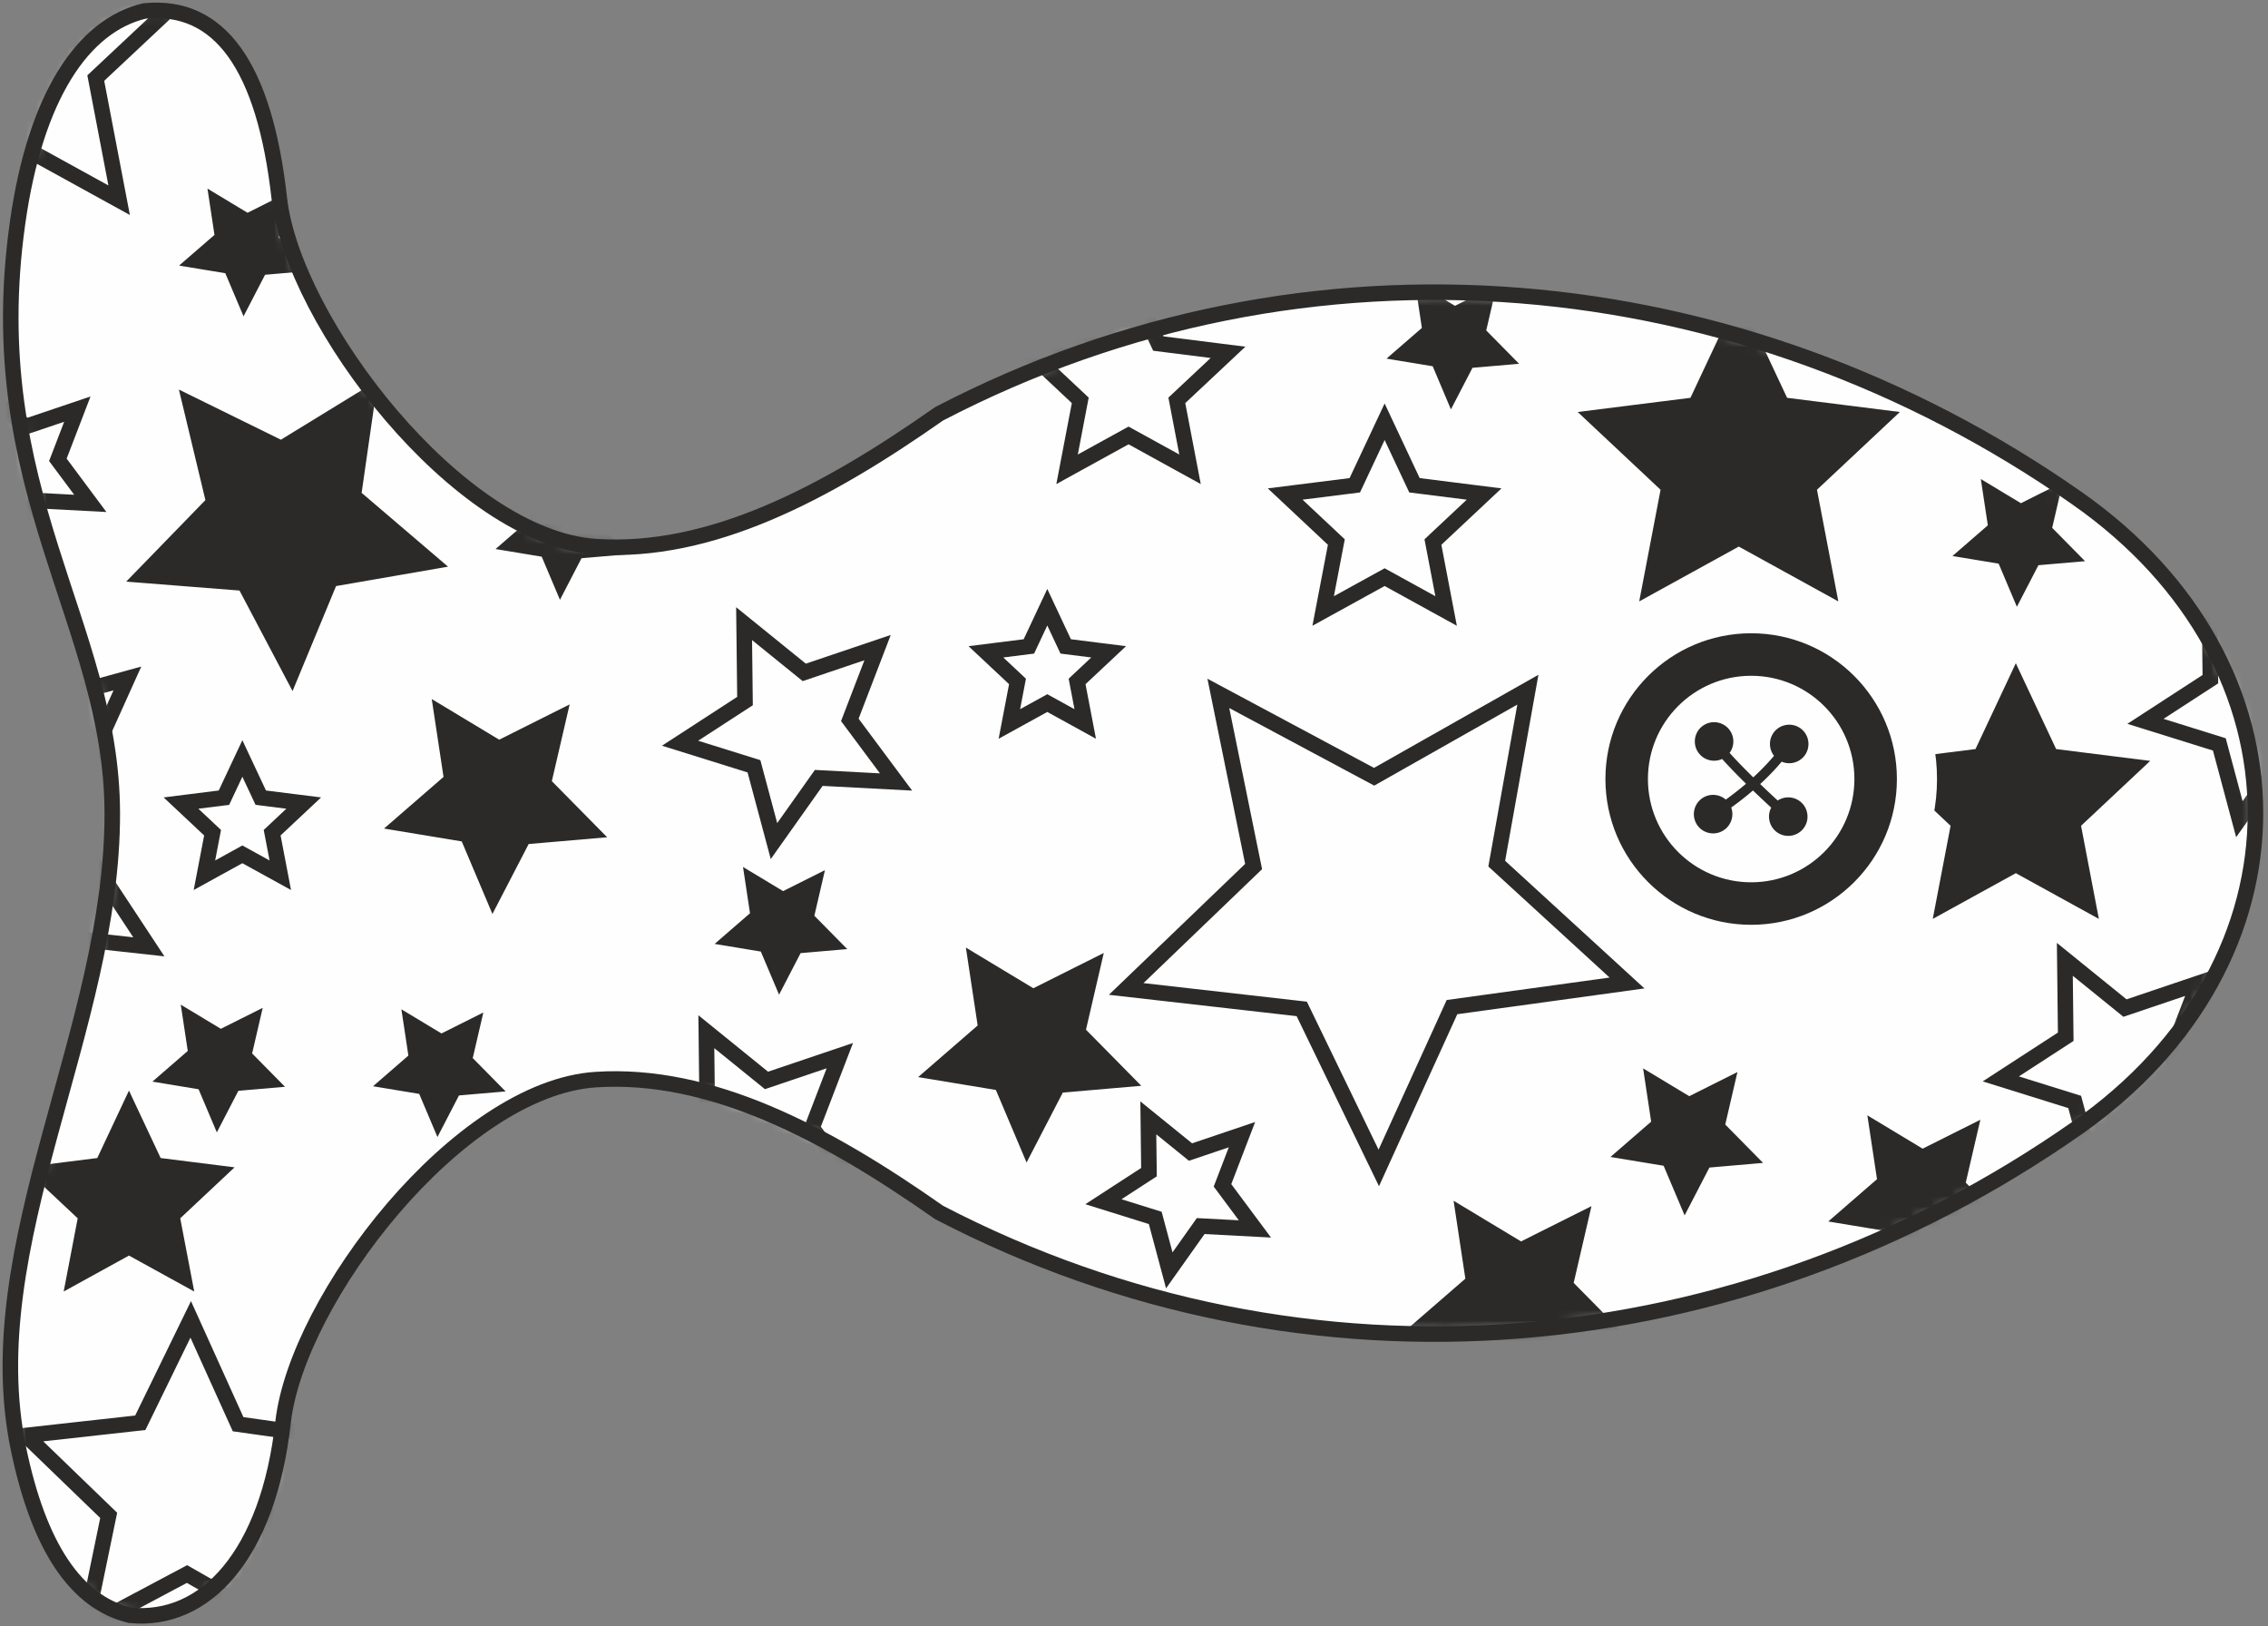 <?xml version="1.0" encoding="UTF-8"?> <svg xmlns="http://www.w3.org/2000/svg" width="219" height="157" viewBox="0 0 219 157" fill="none"><rect x="0" y="0" width="219" height="157" fill="#808080" stroke="none"/><path fill-rule="evenodd" clip-rule="evenodd" d="M200.543 48.088C168.012 25.34 126.31 21.411 90.678 39.951C79.624 47.713 68.58 53.483 57.551 52.778C44.281 51.929 28.31 31.028 26.974 19.183C25.546 6.372 21.204 0.331 13.944 1.059C7.983 2.481 3.414 9.339 1.698 21.509C-1.956 47.417 10.801 60.17 10.842 78.491C10.888 99.327 -2.284 120.222 1.778 139.841C3.742 149.331 7.335 154.699 12.556 155.945C19.815 156.673 25.906 150.117 27.334 137.307C28.67 125.462 44.281 105.075 57.551 104.227C68.58 103.522 79.624 109.291 90.678 117.054C126.31 135.594 168.011 131.666 200.543 108.916C223.538 92.835 223.537 64.169 200.543 48.089V48.088Z" fill="#FEFEFE"></path><mask id="mask0_31_2575" style="mask-type:luminance" maskUnits="userSpaceOnUse" x="1" y="1" width="217" height="155"><path d="M200.543 48.088C168.012 25.34 126.31 21.411 90.678 39.951C79.624 47.713 68.58 53.483 57.551 52.778C44.281 51.929 28.31 31.028 26.974 19.183C25.546 6.372 21.204 0.331 13.944 1.059C7.983 2.481 3.414 9.339 1.698 21.509C-1.956 47.417 10.801 60.17 10.842 78.491C10.888 99.327 -2.284 120.222 1.778 139.841C3.742 149.331 7.335 154.699 12.556 155.945C19.815 156.673 25.906 150.117 27.334 137.307C28.67 125.462 44.281 105.075 57.551 104.227C68.58 103.522 79.624 109.291 90.678 117.054C126.31 135.594 168.011 131.666 200.543 108.916C223.538 92.835 223.537 64.169 200.543 48.089V48.088Z" fill="white"></path></mask><g mask="url(#mask0_31_2575)"><path fill-rule="evenodd" clip-rule="evenodd" d="M167.898 30.237L163.734 39.099L154.021 40.32L161.161 47.018L159.321 56.634L167.898 51.912L176.474 56.634L174.634 47.018L181.775 40.32L172.061 39.099L167.898 30.237Z" fill="#2B2A29" stroke="#2B2A29" stroke-width="1.5" stroke-miterlimit="22.926"></path><path fill-rule="evenodd" clip-rule="evenodd" d="M-12.98 59.46L-13.652 74.28L-26.535 81.638L-12.647 86.858L-9.63 101.384L-0.375 89.789L14.372 91.409L6.205 79.023L12.302 65.498L-2.001 69.438L-12.98 59.46Z" fill="#FEFEFE" stroke="#2B2A29" stroke-width="1.5" stroke-miterlimit="22.926"></path><path fill-rule="evenodd" clip-rule="evenodd" d="M194.649 65.795L191.259 73.01L183.351 74.004L189.165 79.458L187.666 87.287L194.649 83.443L201.632 87.287L200.134 79.458L205.948 74.004L198.039 73.01L194.649 65.795Z" fill="#2B2A29" stroke="#2B2A29" stroke-width="1.5" stroke-miterlimit="22.926"></path><path fill-rule="evenodd" clip-rule="evenodd" d="M133.701 40.716L130.82 46.85L124.096 47.695L129.039 52.331L127.765 58.987L133.701 55.719L139.638 58.987L138.364 52.331L143.307 47.695L136.583 46.85L133.701 40.716Z" fill="#FEFEFE" stroke="#2B2A29" stroke-width="1.5" stroke-miterlimit="22.926"></path><path fill-rule="evenodd" clip-rule="evenodd" d="M108.973 27.035L106.092 33.169L99.368 34.015L104.311 38.651L103.037 45.307L108.973 42.039L114.91 45.307L113.636 38.651L118.579 34.015L111.855 33.169L108.973 27.035Z" fill="#FEFEFE" stroke="#2B2A29" stroke-width="1.5" stroke-miterlimit="22.926"></path><path fill-rule="evenodd" clip-rule="evenodd" d="M117.644 66.941L121.05 83.658L108.746 95.476L125.698 97.403L133.136 112.757L140.206 97.23L157.107 94.901L144.526 83.379L147.533 66.585L132.686 74.99L117.644 66.941Z" fill="#FEFEFE" stroke="#2B2A29" stroke-width="1.5" stroke-miterlimit="22.926"></path><path fill-rule="evenodd" clip-rule="evenodd" d="M94.247 92.949L95.208 99.299L90.356 103.507L96.693 104.555L99.195 110.47L102.15 104.768L108.549 104.216L104.039 99.643L105.491 93.387L99.749 96.263L94.247 92.949Z" fill="#2B2A29" stroke="#2B2A29" stroke-width="1.5" stroke-miterlimit="22.926"></path><path fill-rule="evenodd" clip-rule="evenodd" d="M42.67 68.954L43.631 75.305L38.779 79.512L45.115 80.561L47.618 86.476L50.573 80.773L56.972 80.221L52.462 75.648L53.914 69.392L48.171 72.268L42.67 68.954Z" fill="#2B2A29" stroke="#2B2A29" stroke-width="1.5" stroke-miterlimit="22.926"></path><path fill-rule="evenodd" clip-rule="evenodd" d="M141.34 117.392L142.3 123.743L137.448 127.95L143.785 128.999L146.288 134.914L149.243 129.211L155.642 128.659L151.132 124.086L152.583 117.83L146.841 120.706L141.34 117.392Z" fill="#2B2A29" stroke="#2B2A29" stroke-width="1.5" stroke-miterlimit="22.926"></path><path fill-rule="evenodd" clip-rule="evenodd" d="M181.294 109.146L182.049 114.138L178.235 117.446L183.217 118.27L185.184 122.92L187.507 118.438L192.537 118.003L188.992 114.408L190.133 109.49L185.619 111.752L181.294 109.146Z" fill="#2B2A29" stroke="#2B2A29" stroke-width="1.5" stroke-miterlimit="22.926"></path><path fill-rule="evenodd" clip-rule="evenodd" d="M159.64 104.61L160.241 108.584L157.205 111.217L161.171 111.873L162.737 115.575L164.586 112.007L168.59 111.661L165.768 108.799L166.677 104.884L163.083 106.684L159.64 104.61Z" fill="#2B2A29" stroke="#2B2A29" stroke-width="1.5" stroke-miterlimit="22.926"></path><path fill-rule="evenodd" clip-rule="evenodd" d="M101.127 58.623L99.35 62.407L95.201 62.929L98.251 65.788L97.465 69.894L101.127 67.878L104.79 69.894L104.004 65.788L107.053 62.929L102.905 62.407L101.127 58.623Z" fill="#FEFEFE" stroke="#2B2A29" stroke-width="1.5" stroke-miterlimit="22.926"></path><path fill-rule="evenodd" clip-rule="evenodd" d="M84.74 62.522L77.659 64.914L71.851 60.21L71.938 67.683L65.669 71.753L72.803 73.98L74.736 81.2L79.059 75.102L86.523 75.495L82.06 69.5L84.74 62.522Z" fill="#FEFEFE" stroke="#2B2A29" stroke-width="1.5" stroke-miterlimit="22.926"></path><path fill-rule="evenodd" clip-rule="evenodd" d="M81.093 101.916L74.012 104.308L68.205 99.604L68.291 107.077L62.022 111.146L69.157 113.373L71.09 120.593L75.413 114.496L82.876 114.889L78.414 108.893L81.093 101.916Z" fill="#FEFEFE" stroke="#2B2A29" stroke-width="1.5" stroke-miterlimit="22.926"></path><path fill-rule="evenodd" clip-rule="evenodd" d="M51.569 47.043L52.068 50.342L49.548 52.527L52.839 53.072L54.139 56.144L55.674 53.182L58.998 52.895L56.655 50.52L57.409 47.27L54.426 48.764L51.569 47.043Z" fill="#2B2A29" stroke="#2B2A29" stroke-width="1.5" stroke-miterlimit="22.926"></path><path fill-rule="evenodd" clip-rule="evenodd" d="M72.726 85.165L73.225 88.464L70.705 90.649L73.996 91.194L75.296 94.266L76.831 91.305L80.155 91.018L77.812 88.642L78.566 85.392L75.584 86.887L72.726 85.165Z" fill="#2B2A29" stroke="#2B2A29" stroke-width="1.5" stroke-miterlimit="22.926"></path><path fill-rule="evenodd" clip-rule="evenodd" d="M192.251 47.715L192.75 51.014L190.23 53.2L193.521 53.744L194.821 56.817L196.356 53.855L199.68 53.568L197.337 51.193L198.091 47.943L195.109 49.437L192.251 47.715Z" fill="#2B2A29" stroke="#2B2A29" stroke-width="1.5" stroke-miterlimit="22.926"></path><path fill-rule="evenodd" clip-rule="evenodd" d="M137.602 28.658L138.101 31.957L135.581 34.143L138.872 34.687L140.172 37.76L141.708 34.798L145.031 34.511L142.689 32.135L143.443 28.886L140.46 30.38L137.602 28.658Z" fill="#2B2A29" stroke="#2B2A29" stroke-width="1.5" stroke-miterlimit="22.926"></path><path fill-rule="evenodd" clip-rule="evenodd" d="M226.238 60.411L219.157 62.802L213.349 58.098L213.436 65.571L207.167 69.641L214.302 71.868L216.235 79.088L220.557 72.99L228.021 73.383L223.558 67.387L226.238 60.411Z" fill="#FEFEFE" stroke="#2B2A29" stroke-width="1.5" stroke-miterlimit="22.926"></path><path fill-rule="evenodd" clip-rule="evenodd" d="M212.271 94.93L205.19 97.322L199.382 92.618L199.469 100.091L193.2 104.16L200.335 106.387L202.268 113.607L206.591 107.51L214.054 107.903L209.592 101.907L212.271 94.93Z" fill="#FEFEFE" stroke="#2B2A29" stroke-width="1.5" stroke-miterlimit="22.926"></path><path fill-rule="evenodd" clip-rule="evenodd" d="M119.925 109.544L114.957 111.222L110.883 107.922L110.945 113.164L106.547 116.019L111.552 117.581L112.907 122.645L115.939 118.368L121.175 118.644L118.045 114.438L119.925 109.544Z" fill="#FEFEFE" stroke="#2B2A29" stroke-width="1.5" stroke-miterlimit="22.926"></path><path fill-rule="evenodd" clip-rule="evenodd" d="M33.99 139.044L22.991 137.497L18.416 127.377L13.546 137.359L2.507 138.583L10.496 146.299L8.249 157.176L18.056 151.962L27.706 157.461L25.778 146.522L33.99 139.044Z" fill="#FEFEFE" stroke="#2B2A29" stroke-width="1.5" stroke-miterlimit="22.926"></path><path fill-rule="evenodd" clip-rule="evenodd" d="M12.453 107.052L9.896 112.493L3.932 113.242L8.317 117.355L7.186 123.26L12.453 120.36L17.719 123.26L16.589 117.355L20.973 113.242L15.009 112.493L12.453 107.052Z" fill="#2B2A29" stroke="#2B2A29" stroke-width="1.5" stroke-miterlimit="22.926"></path><path fill-rule="evenodd" clip-rule="evenodd" d="M39.739 98.907L40.238 102.206L37.718 104.391L41.009 104.936L42.309 108.008L43.844 105.046L47.168 104.759L44.825 102.384L45.58 99.135L42.597 100.628L39.739 98.907Z" fill="#2B2A29" stroke="#2B2A29" stroke-width="1.5" stroke-miterlimit="22.926"></path><path fill-rule="evenodd" clip-rule="evenodd" d="M23.403 73.225L21.625 77.01L17.477 77.531L20.526 80.391L19.74 84.497L23.403 82.481L27.065 84.497L26.279 80.391L29.328 77.531L25.18 77.01L23.403 73.225Z" fill="#FEFEFE" stroke="#2B2A29" stroke-width="1.5" stroke-miterlimit="22.926"></path><path fill-rule="evenodd" clip-rule="evenodd" d="M7.468 39.499L2.501 41.176L-1.573 37.877L-1.512 43.119L-5.909 45.973L-0.905 47.535L0.451 52.6L3.483 48.323L8.719 48.598L5.588 44.393L7.468 39.499Z" fill="#FEFEFE" stroke="#2B2A29" stroke-width="1.5" stroke-miterlimit="22.926"></path><path fill-rule="evenodd" clip-rule="evenodd" d="M18.435 98.458L18.934 101.757L16.414 103.943L19.705 104.487L21.006 107.56L22.541 104.598L25.864 104.311L23.522 101.936L24.276 98.686L21.293 100.18L18.435 98.458Z" fill="#2B2A29" stroke="#2B2A29" stroke-width="1.5" stroke-miterlimit="22.926"></path><path fill-rule="evenodd" clip-rule="evenodd" d="M0.988 -13.036L-4.116 -2.171L-16.027 -0.674L-7.271 7.538L-9.528 19.329L0.988 13.54L11.504 19.329L9.248 7.538L18.003 -0.674L6.093 -2.171L0.988 -13.036Z" fill="#FEFEFE" stroke="#2B2A29" stroke-width="1.5" stroke-miterlimit="22.926"></path><path fill-rule="evenodd" clip-rule="evenodd" d="M21.014 19.675L21.513 22.974L18.992 25.16L22.284 25.704L23.584 28.776L25.119 25.815L28.442 25.528L26.1 23.152L26.854 19.903L23.871 21.397L21.014 19.675Z" fill="#2B2A29" stroke="#2B2A29" stroke-width="1.5" stroke-miterlimit="22.926"></path><path fill-rule="evenodd" clip-rule="evenodd" d="M35.511 38.191L27.162 43.306L18.377 38.987L20.66 48.507L13.837 55.529L23.598 56.298L28.167 64.957L31.915 55.913L41.562 54.242L34.118 47.883L35.511 38.191Z" fill="#2B2A29" stroke="#2B2A29" stroke-width="1.5" stroke-miterlimit="22.926"></path></g><path fill-rule="evenodd" clip-rule="evenodd" d="M200.543 48.088C168.012 25.34 126.31 21.411 90.678 39.951C79.624 47.713 68.58 53.483 57.551 52.778C44.281 51.929 28.31 31.028 26.974 19.183C25.546 6.372 21.204 0.331 13.944 1.059C7.983 2.481 3.414 9.339 1.698 21.509C-1.956 47.417 10.801 60.17 10.842 78.491C10.888 99.327 -2.284 120.222 1.778 139.841C3.742 149.331 7.335 154.699 12.556 155.945C19.815 156.673 25.906 150.117 27.334 137.307C28.67 125.462 44.281 105.075 57.551 104.227C68.58 103.522 79.624 109.291 90.678 117.054C126.31 135.594 168.011 131.666 200.543 108.916C223.538 92.835 223.537 64.169 200.543 48.089V48.088Z" stroke="#2B2A29" stroke-width="1.5" stroke-miterlimit="22.926"></path><path d="M169.094 93.157C159.182 93.157 151.147 85.122 151.147 75.21C151.147 65.299 159.182 57.264 169.094 57.264C179.005 57.264 187.04 65.299 187.04 75.21C187.04 85.122 179.005 93.157 169.094 93.157Z" fill="#FEFEFE"></path><path fill-rule="evenodd" clip-rule="evenodd" d="M169.094 61.138C161.322 61.138 155.021 67.439 155.021 75.21C155.021 82.982 161.322 89.283 169.094 89.283C176.866 89.283 183.166 82.982 183.166 75.21C183.166 67.439 176.866 61.138 169.094 61.138ZM169.094 65.242C163.588 65.242 159.125 69.704 159.125 75.21C159.125 80.716 163.588 85.179 169.094 85.179C174.6 85.179 179.063 80.716 179.063 75.21C179.063 69.704 174.6 65.242 169.094 65.242Z" fill="#2B2A29"></path><path d="M171.239 70.762L171.187 70.842L171.139 70.923L171.096 71.006L171.057 71.091L171.023 71.177L170.993 71.263L170.968 71.351L170.947 71.439L170.931 71.528L170.919 71.618L170.912 71.707L170.908 71.797L170.91 71.887L170.915 71.976L170.924 72.065L170.938 72.153L170.956 72.241L170.978 72.328L171.004 72.413L171.035 72.498L171.069 72.581L171.108 72.662L171.15 72.742L171.196 72.82L171.246 72.895L171.301 72.968L171.359 73.04L171.421 73.108L171.486 73.174L171.556 73.236L171.629 73.296L171.706 73.352L171.786 73.405L171.868 73.453L171.951 73.496L172.035 73.534L172.121 73.569L172.208 73.598L172.295 73.623L172.384 73.644L172.473 73.661L172.563 73.673L172.652 73.68L172.742 73.683L172.831 73.683L172.921 73.677L173.01 73.668L173.098 73.654L173.186 73.636L173.272 73.614L173.358 73.588L173.442 73.557L173.525 73.523L173.607 73.484L173.686 73.442L173.764 73.396L173.839 73.345L173.913 73.291L173.983 73.233L174.052 73.171L174.117 73.106L174.18 73.036L174.24 72.963L174.296 72.886L174.349 72.806L174.397 72.724L174.44 72.641L174.478 72.557L174.512 72.471L174.542 72.385L174.567 72.297L174.588 72.208L174.604 72.119L174.616 72.03L174.624 71.94L174.627 71.851L174.626 71.761L174.621 71.672L174.611 71.583L174.597 71.495L174.579 71.407L174.557 71.32L174.531 71.234L174.501 71.15L174.466 71.067L174.428 70.985L174.385 70.906L174.339 70.828L174.289 70.752L174.235 70.679L174.177 70.608L174.115 70.54L174.049 70.474L173.979 70.411L173.906 70.351L173.829 70.295L173.749 70.243L173.668 70.195L173.585 70.152L173.5 70.113L173.414 70.079L173.328 70.049L173.24 70.024L173.152 70.003L173.062 69.987L172.973 69.975L172.883 69.967L172.794 69.964L172.704 69.965L172.614 69.97L172.526 69.98L172.437 69.994L172.35 70.012L172.263 70.034L172.177 70.06L172.093 70.09L172.01 70.125L171.929 70.163L171.849 70.206L171.771 70.252L171.696 70.302L171.623 70.356L171.552 70.415L171.484 70.477L171.418 70.542L171.355 70.612L171.295 70.685L171.239 70.762ZM165.166 78.208L165.673 78.988L165.976 78.789L166.274 78.59L166.567 78.389L166.857 78.187L167.141 77.984L167.422 77.78L167.697 77.575L167.969 77.369L168.236 77.162L168.498 76.953L168.756 76.744L169.01 76.533L169.259 76.322L169.504 76.109L169.744 75.895L169.98 75.68L170.212 75.464L170.439 75.247L170.662 75.029L170.88 74.81L171.093 74.589L171.303 74.367L171.508 74.144L171.708 73.921L171.904 73.696L172.095 73.47L172.282 73.242L172.465 73.014L172.643 72.784L172.816 72.553L172.985 72.322L173.149 72.089L172.385 71.558L172.229 71.779L172.068 72L171.903 72.219L171.733 72.438L171.559 72.656L171.381 72.873L171.198 73.09L171.01 73.305L170.819 73.519L170.622 73.733L170.421 73.945L170.216 74.157L170.007 74.368L169.792 74.578L169.574 74.787L169.35 74.996L169.123 75.204L168.891 75.41L168.654 75.615L168.413 75.82L168.167 76.024L167.917 76.227L167.662 76.429L167.403 76.63L167.139 76.83L166.871 77.03L166.598 77.228L166.321 77.426L166.039 77.623L165.753 77.818L165.462 78.013L165.167 78.207L165.166 78.208ZM164.406 77.037L164.327 77.091L164.252 77.149L164.18 77.209L164.113 77.273L164.049 77.339L163.989 77.408L163.932 77.48L163.879 77.554L163.831 77.63L163.786 77.709L163.745 77.789L163.708 77.871L163.675 77.954L163.646 78.039L163.622 78.125L163.601 78.212L163.584 78.299L163.572 78.388L163.564 78.477L163.56 78.567L163.56 78.657L163.565 78.746L163.574 78.836L163.588 78.925L163.606 79.015L163.628 79.103L163.655 79.191L163.686 79.278L163.723 79.363L163.763 79.448L163.809 79.531L163.859 79.612L163.913 79.691L163.97 79.766L164.031 79.838L164.095 79.906L164.161 79.97L164.23 80.03L164.302 80.087L164.376 80.139L164.452 80.188L164.531 80.233L164.611 80.274L164.693 80.31L164.776 80.343L164.861 80.372L164.947 80.397L165.034 80.417L165.122 80.434L165.21 80.446L165.299 80.454L165.389 80.458L165.478 80.457L165.568 80.453L165.658 80.444L165.747 80.43L165.836 80.412L165.924 80.389L166.012 80.363L166.099 80.331L166.184 80.295L166.269 80.254L166.352 80.209L166.433 80.159L166.512 80.105L166.587 80.048L166.658 79.987L166.726 79.924L166.79 79.858L166.85 79.788L166.907 79.716L166.959 79.642L167.008 79.566L167.053 79.488L167.094 79.408L167.131 79.326L167.164 79.242L167.193 79.158L167.217 79.072L167.238 78.985L167.255 78.897L167.267 78.809L167.275 78.719L167.279 78.63L167.279 78.54L167.274 78.45L167.265 78.361L167.251 78.271L167.233 78.182L167.211 78.094L167.184 78.006L167.152 77.919L167.116 77.834L167.076 77.749L167.03 77.666L166.98 77.584L166.926 77.505L166.868 77.43L166.808 77.359L166.744 77.291L166.678 77.227L166.608 77.166L166.537 77.11L166.463 77.057L166.386 77.009L166.308 76.964L166.228 76.923L166.146 76.886L166.063 76.853L165.978 76.825L165.892 76.8L165.805 76.779L165.717 76.763L165.629 76.751L165.54 76.743L165.45 76.739L165.361 76.739L165.271 76.744L165.181 76.753L165.092 76.767L165.003 76.785L164.914 76.807L164.827 76.834L164.74 76.865L164.654 76.902L164.57 76.942L164.487 76.988L164.406 77.037Z" fill="#2B2A29"></path><path d="M173.918 77.454L173.846 77.392L173.771 77.335L173.694 77.282L173.615 77.233L173.534 77.189L173.451 77.148L173.368 77.113L173.283 77.081L173.197 77.054L173.109 77.031L173.021 77.012L172.933 76.998L172.844 76.988L172.754 76.982L172.665 76.981L172.576 76.983L172.486 76.99L172.398 77.001L172.31 77.016L172.222 77.036L172.136 77.06L172.05 77.088L171.966 77.12L171.883 77.156L171.802 77.197L171.722 77.242L171.644 77.29L171.569 77.344L171.496 77.4L171.425 77.462L171.356 77.527L171.291 77.597L171.229 77.669L171.171 77.744L171.118 77.821L171.069 77.9L171.024 77.981L170.984 78.064L170.948 78.147L170.916 78.232L170.889 78.319L170.866 78.406L170.848 78.494L170.833 78.582L170.823 78.672L170.818 78.761L170.816 78.85L170.819 78.94L170.826 79.029L170.837 79.118L170.853 79.206L170.872 79.293L170.896 79.38L170.924 79.465L170.956 79.55L170.992 79.632L171.033 79.713L171.077 79.793L171.126 79.871L171.179 79.946L171.236 80.019L171.297 80.09L171.363 80.159L171.432 80.224L171.504 80.286L171.579 80.343L171.656 80.397L171.735 80.446L171.816 80.49L171.899 80.53L171.982 80.566L172.067 80.597L172.153 80.624L172.241 80.648L172.329 80.666L172.417 80.681L172.506 80.691L172.596 80.697L172.685 80.698L172.774 80.696L172.864 80.689L172.952 80.677L173.04 80.662L173.128 80.643L173.214 80.619L173.3 80.591L173.384 80.558L173.467 80.522L173.548 80.482L173.628 80.437L173.706 80.388L173.781 80.335L173.854 80.278L173.925 80.217L173.994 80.151L174.059 80.082L174.121 80.009L174.179 79.934L174.232 79.858L174.281 79.778L174.326 79.698L174.366 79.615L174.402 79.531L174.434 79.446L174.461 79.36L174.484 79.272L174.502 79.185L174.517 79.096L174.527 79.007L174.532 78.918L174.534 78.828L174.531 78.739L174.524 78.65L174.513 78.561L174.497 78.473L174.478 78.385L174.454 78.299L174.426 78.213L174.394 78.129L174.358 78.046L174.317 77.965L174.273 77.885L174.224 77.808L174.171 77.733L174.114 77.659L174.053 77.589L173.987 77.52L173.918 77.454ZM165.894 71.316L165.13 71.846L165.235 71.994L165.349 72.148L165.473 72.308L165.606 72.475L165.749 72.648L165.9 72.828L166.06 73.013L166.229 73.205L166.406 73.403L166.591 73.606L166.785 73.815L166.986 74.029L167.196 74.249L167.412 74.473L167.636 74.703L167.867 74.938L168.105 75.177L168.35 75.42L168.601 75.668L168.859 75.919L169.122 76.175L169.391 76.434L169.667 76.697L169.947 76.963L170.233 77.232L170.524 77.504L170.82 77.779L171.121 78.056L171.426 78.336L171.735 78.618L172.048 78.901L172.365 79.186L172.986 78.494L172.671 78.211L172.36 77.929L172.053 77.649L171.75 77.371L171.452 77.097L171.158 76.824L170.87 76.554L170.586 76.287L170.308 76.023L170.035 75.763L169.768 75.507L169.507 75.254L169.252 75.005L169.004 74.76L168.763 74.52L168.528 74.284L168.3 74.053L168.08 73.827L167.867 73.606L167.662 73.391L167.465 73.181L167.276 72.977L167.096 72.78L166.925 72.588L166.762 72.404L166.608 72.225L166.464 72.055L166.33 71.891L166.205 71.736L166.091 71.588L165.987 71.448L165.895 71.318L165.894 71.316ZM167.041 70.521L166.985 70.444L166.925 70.371L166.863 70.301L166.797 70.235L166.729 70.173L166.658 70.115L166.585 70.061L166.509 70.01L166.432 69.964L166.352 69.921L166.271 69.883L166.188 69.848L166.104 69.818L166.018 69.792L165.931 69.77L165.844 69.752L165.755 69.738L165.667 69.728L165.577 69.723L165.487 69.722L165.398 69.725L165.308 69.732L165.219 69.744L165.13 69.761L165.041 69.781L164.954 69.806L164.867 69.836L164.781 69.87L164.697 69.909L164.614 69.952L164.532 70L164.452 70.052L164.375 70.109L164.302 70.169L164.232 70.231L164.166 70.297L164.104 70.366L164.046 70.437L163.992 70.51L163.941 70.585L163.895 70.663L163.853 70.743L163.814 70.824L163.78 70.907L163.749 70.992L163.723 71.077L163.701 71.164L163.683 71.251L163.669 71.34L163.66 71.429L163.655 71.518L163.653 71.608L163.657 71.697L163.664 71.787L163.676 71.876L163.693 71.965L163.713 72.054L163.738 72.141L163.768 72.228L163.802 72.314L163.841 72.398L163.884 72.481L163.932 72.563L163.984 72.643L164.04 72.72L164.1 72.793L164.163 72.862L164.228 72.928L164.296 72.99L164.367 73.048L164.44 73.103L164.516 73.153L164.593 73.199L164.673 73.242L164.755 73.281L164.837 73.315L164.922 73.346L165.007 73.372L165.094 73.394L165.181 73.412L165.27 73.425L165.359 73.435L165.448 73.441L165.538 73.442L165.627 73.438L165.717 73.431L165.806 73.419L165.895 73.403L165.984 73.382L166.072 73.357L166.158 73.327L166.244 73.293L166.328 73.255L166.411 73.212L166.493 73.164L166.573 73.111L166.65 73.055L166.723 72.995L166.793 72.932L166.859 72.867L166.921 72.798L166.979 72.727L167.033 72.654L167.084 72.578L167.13 72.501L167.173 72.421L167.211 72.339L167.246 72.257L167.276 72.172L167.302 72.086L167.324 72L167.342 71.912L167.356 71.824L167.365 71.735L167.371 71.645L167.372 71.556L167.369 71.466L167.361 71.377L167.349 71.287L167.333 71.198L167.312 71.11L167.287 71.022L167.257 70.935L167.223 70.85L167.185 70.765L167.142 70.682L167.094 70.601L167.041 70.521Z" fill="#2B2A29"></path></svg> 